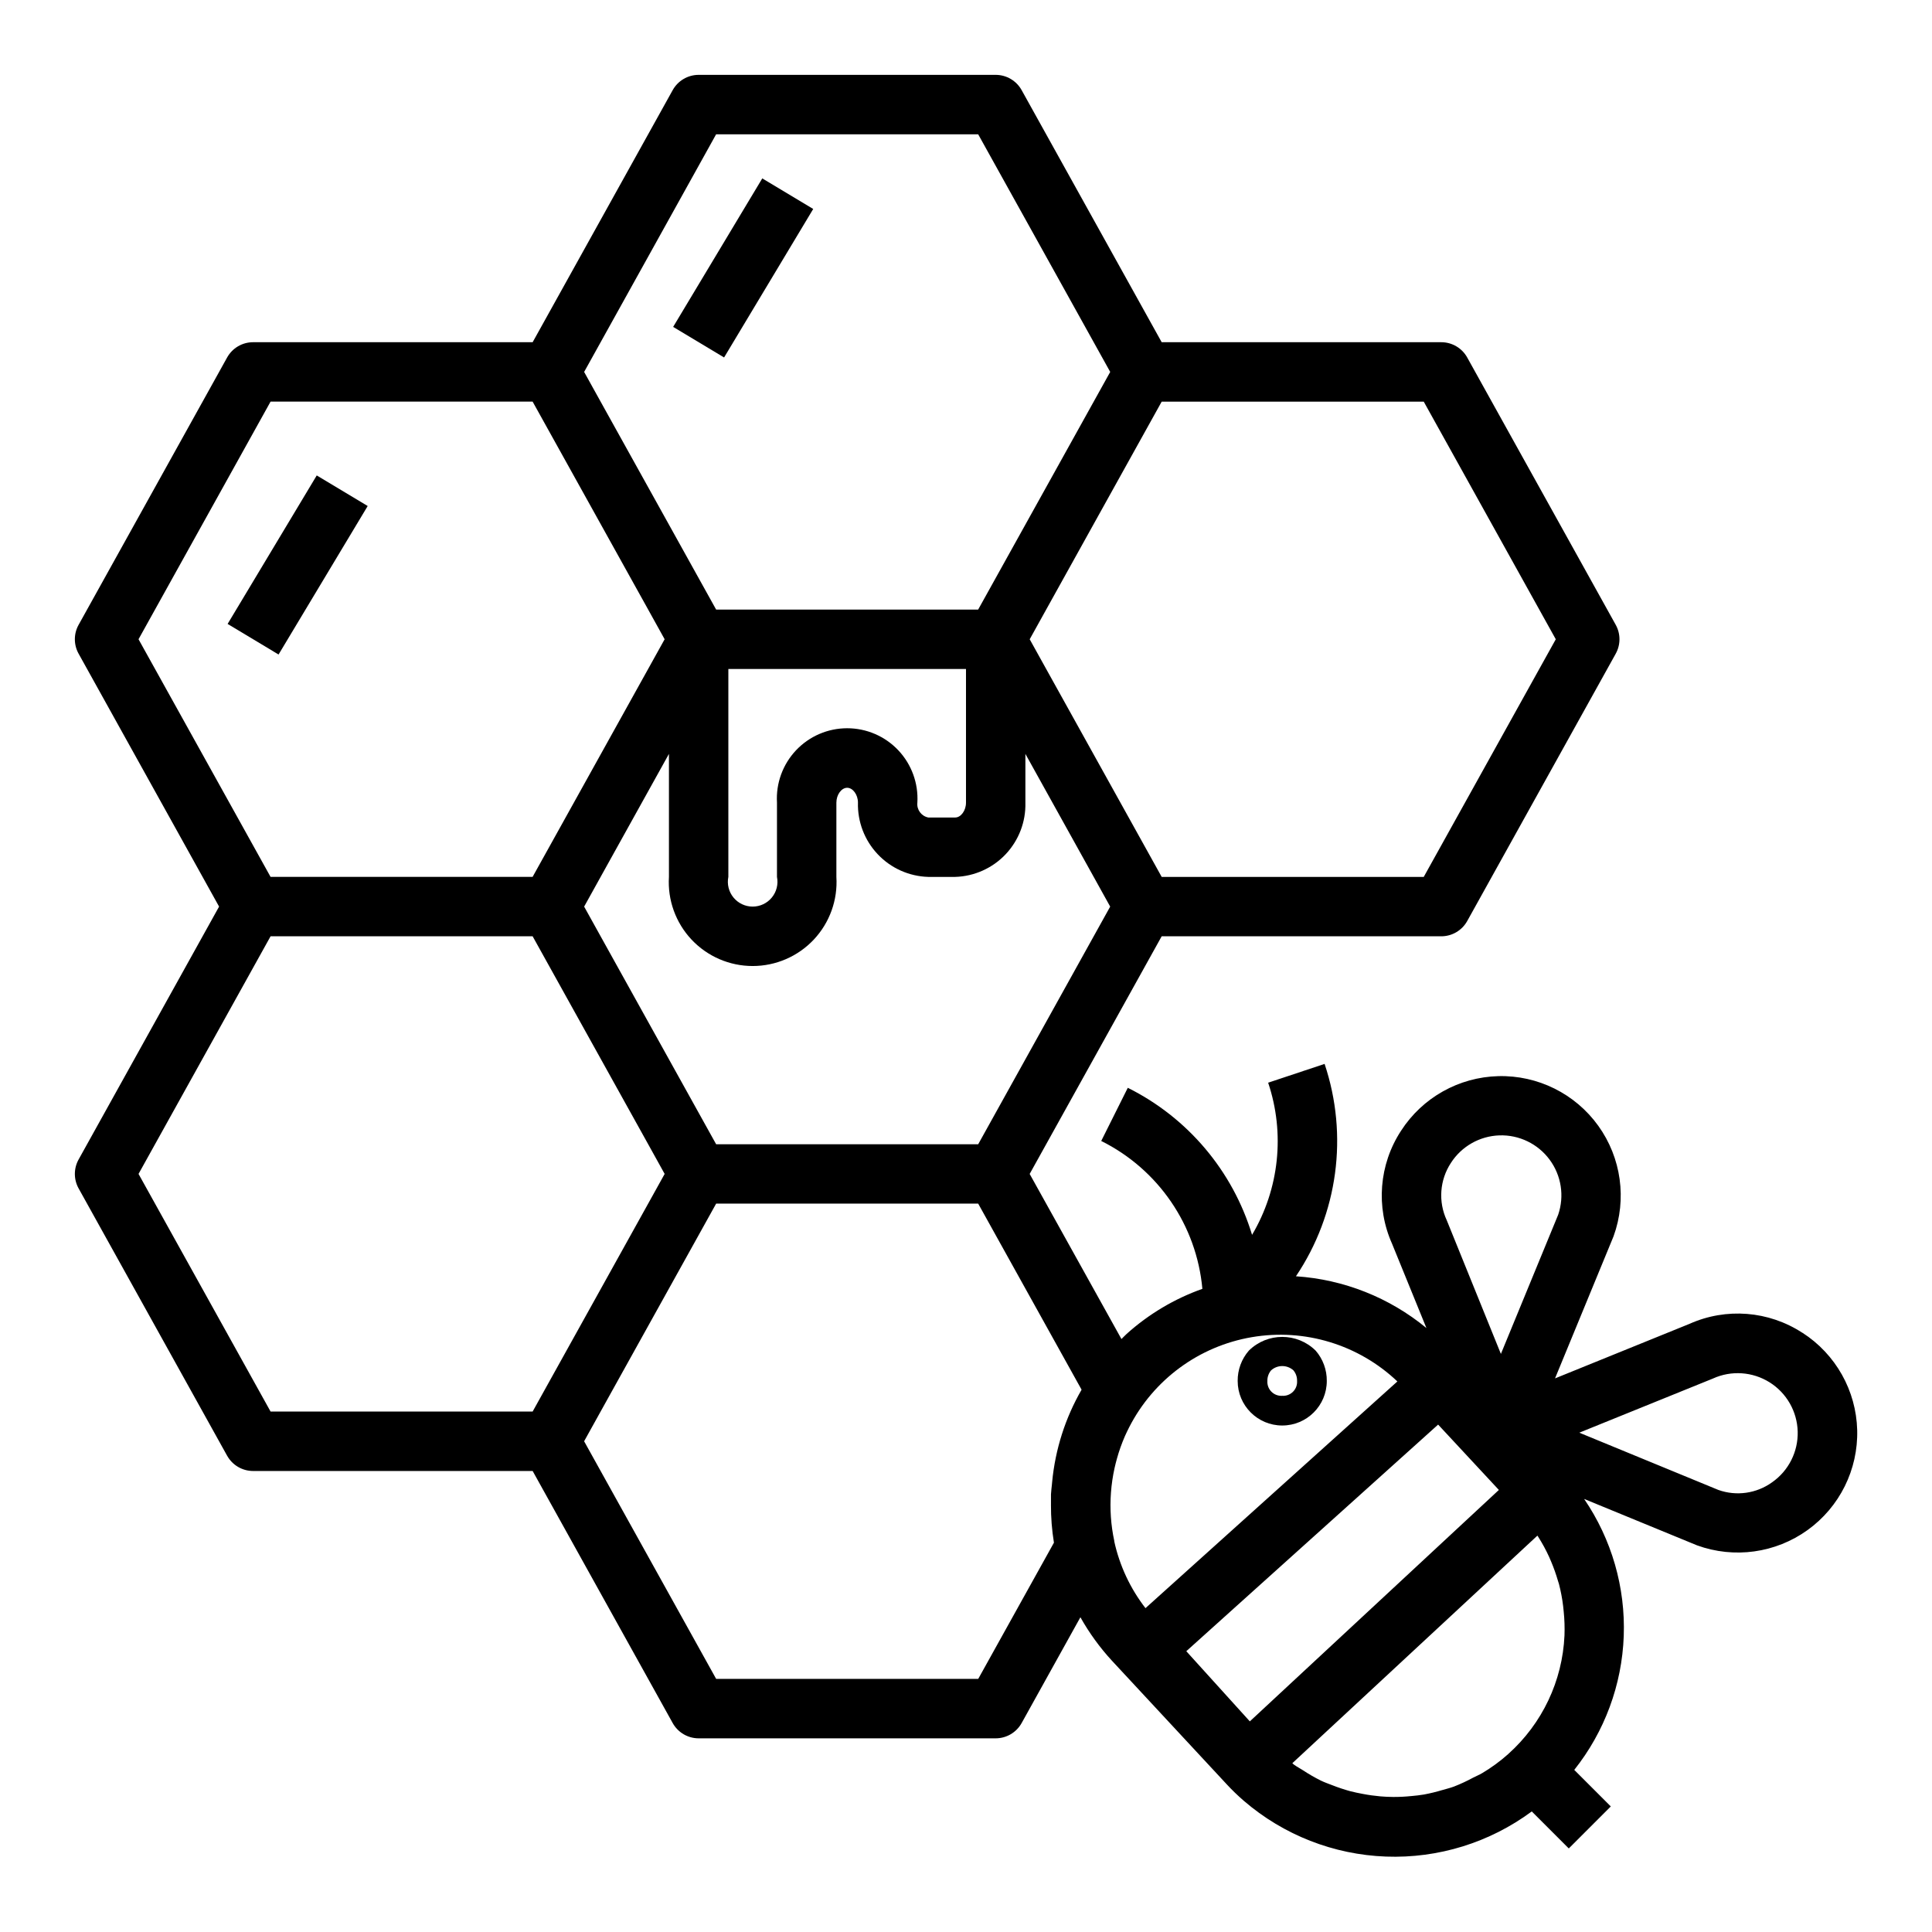 <?xml version="1.0" encoding="UTF-8"?>
<!-- Uploaded to: SVG Repo, www.svgrepo.com, Generator: SVG Repo Mixer Tools -->
<svg fill="#000000" width="800px" height="800px" version="1.1" viewBox="144 144 512 512" xmlns="http://www.w3.org/2000/svg">
 <g>
  <path d="m204.32 309.35 23.621-39.355 13.5 8.102-23.621 39.355z"/>
  <path d="m322.39 230.63 23.621-39.355 13.5 8.102-23.621 39.355z"/>
  <path d="m621.64 497.2c-8.922-5.824-20.191-6.715-29.914-2.363l-35.629 14.453 15.508-37.652c3.578-9.836 2.062-20.805-4.051-29.301-6.113-8.496-16.035-13.418-26.5-13.148-10.465 0.273-20.117 5.703-25.781 14.504-5.824 8.922-6.711 20.191-2.363 29.914l9.102 22.332c-9.805-8.074-21.898-12.871-34.574-13.711 11.133-16.566 13.938-37.363 7.59-56.285l-14.957 4.984v-0.004c4.508 13.422 2.953 28.141-4.262 40.324-5.148-16.969-17.062-31.066-32.934-38.969l-7.039 14.09c15.129 7.527 25.273 22.359 26.805 39.188-7.406 2.633-14.223 6.688-20.066 11.941-0.48 0.434-0.906 0.914-1.379 1.363l-24.324-43.754 34.984-62.977h74.09c2.859 0 5.496-1.551 6.883-4.051l39.359-70.848v-0.004c1.316-2.375 1.316-5.258 0-7.633l-39.359-70.848v-0.004c-1.387-2.5-4.023-4.051-6.883-4.051h-74.09l-37.109-66.797c-1.387-2.5-4.019-4.051-6.879-4.055h-78.723c-2.859 0.004-5.492 1.555-6.879 4.055l-37.109 66.797h-74.09c-2.859 0-5.492 1.551-6.879 4.051l-39.359 70.848-0.004 0.004c-1.316 2.375-1.316 5.258 0 7.633l37.234 67.031-37.234 67.031c-1.316 2.375-1.316 5.262 0 7.637l39.359 70.848h0.004c1.387 2.5 4.019 4.051 6.879 4.055h74.09l37.109 66.793c1.387 2.5 4.019 4.051 6.879 4.055h78.723c2.859-0.004 5.492-1.555 6.879-4.055l15.57-28.031c2.336 4.156 5.144 8.031 8.379 11.539l30.277 32.598h-0.004c1.469 1.59 3.023 3.094 4.66 4.512 10.516 9.055 23.793 14.262 37.66 14.773 13.867 0.512 27.492-3.707 38.645-11.965l9.809 9.809 11.133-11.133-9.684-9.684v0.004c8.047-10.121 12.645-22.551 13.117-35.473s-3.207-25.656-10.496-36.336l29.914 12.297c9.836 3.578 20.805 2.062 29.301-4.051 8.496-6.113 13.418-16.035 13.148-26.5-0.273-10.465-5.703-20.117-14.504-25.781zm-93.137-45.012c2.824-4.398 7.629-7.125 12.852-7.301 5.223-0.172 10.199 2.231 13.309 6.434 3.109 4.199 3.957 9.656 2.266 14.602l-15.176 36.879-14.352-35.426v0.004c-2.289-4.914-1.871-10.66 1.102-15.191zm-125.27-4.953h-69.449l-30.613-55.105-4.367-7.871 4.367-7.871 18.105-32.598v32.598c-0.383 6.125 1.785 12.137 5.984 16.609 4.203 4.473 10.066 7.008 16.203 7.008 6.137 0 12-2.535 16.203-7.008 4.203-4.473 6.367-10.484 5.984-16.609v-19.68c0-2.102 1.34-3.938 2.859-3.938s2.859 1.836 2.859 3.938h-0.004c-0.129 5.074 1.754 9.996 5.246 13.684 3.488 3.691 8.297 5.844 13.371 5.996h7.156c5.074-0.152 9.879-2.309 13.367-5.996 3.484-3.691 5.367-8.609 5.234-13.684v-12.918l18.105 32.598 4.367 7.871zm-66.211-70.848v-55.105h62.977v35.426c0 2.102-1.34 3.938-2.859 3.938h-7.156v-0.004c-1.832-0.371-3.078-2.078-2.871-3.934 0.297-5.121-1.531-10.141-5.051-13.871s-8.422-5.844-13.551-5.844c-5.133 0-10.035 2.113-13.555 5.844s-5.348 8.75-5.047 13.871v19.68c0.387 1.934-0.109 3.938-1.359 5.461-1.246 1.527-3.113 2.41-5.086 2.41-1.969 0-3.836-0.883-5.086-2.41-1.25-1.523-1.746-3.527-1.355-5.461zm114.84-125.95h69.445l34.992 62.977-34.992 62.977h-69.445l-30.613-55.105-4.367-7.871 4.367-7.871zm-118.08-70.848h69.445l34.992 62.977-4.375 7.871-30.621 55.105h-69.441l-30.613-55.105-4.367-7.871zm-153.07 133.82 34.992-62.977h69.445l30.621 55.105 4.367 7.871-4.371 7.871-30.621 55.105h-69.441zm104.44 204.67h-69.445l-34.992-62.977 34.992-62.977h69.445l30.621 55.105 4.367 7.871-4.371 7.875zm137.68 18.641-0.062 0.684c-0.078 0.875-0.211 1.73-0.25 2.613v2.008 0.723l-0.004 0.004c-0.016 3.375 0.246 6.746 0.789 10.074l-20.066 36.102h-69.449l-34.992-62.977 4.367-7.871 30.621-55.105h69.445l27.395 49.301 0.008 0.004c-4.324 7.492-6.984 15.828-7.801 24.441zm16.469 15.742v-0.078 0.004c-0.91-4.227-1.207-8.559-0.883-12.863 0.164-2.168 0.477-4.32 0.945-6.441 0.188-0.859 0.41-1.715 0.645-2.559 0.562-2.023 1.27-4.008 2.109-5.934 0.348-0.789 0.738-1.574 1.133-2.363 6.465-12.633 18.508-21.477 32.496-23.863 13.988-2.387 28.285 1.961 38.574 11.734l-66.754 60.078c-4.035-5.211-6.859-11.254-8.273-17.688zm19.082 29.125 66.738-60.055 16.098 17.32-66 61.332zm85.309 27.258c-2.133 1.902-4.441 3.594-6.898 5.055-0.789 0.473-1.621 0.789-2.426 1.211h0.004c-1.648 0.895-3.348 1.684-5.094 2.363-1.008 0.371-2.031 0.613-3.055 0.914v-0.004c-1.602 0.484-3.227 0.879-4.871 1.184-1.109 0.195-2.219 0.301-3.336 0.41l-0.004-0.004c-1.594 0.168-3.199 0.246-4.801 0.238-1.133 0-2.266-0.062-3.402-0.156-1.586-0.141-3.16-0.359-4.723-0.664-1.102-0.211-2.203-0.426-3.289-0.715-1.602-0.441-3.18-0.965-4.723-1.574-1.008-0.395-2.023-0.738-3-1.211-1.629-0.809-3.207-1.715-4.723-2.719-0.789-0.52-1.66-0.953-2.441-1.527-0.156-0.109-0.277-0.262-0.426-0.379l64.945-60.309c0.078 0.117 0.164 0.227 0.234 0.348v0.004c1.07 1.684 2.027 3.441 2.859 5.258 0.188 0.41 0.355 0.828 0.535 1.242 0.703 1.668 1.312 3.379 1.816 5.117 0.078 0.277 0.18 0.543 0.25 0.789h0.004c0.508 1.953 0.887 3.938 1.125 5.941 0.062 0.48 0.102 0.961 0.148 1.441 0.215 2.09 0.281 4.195 0.207 6.297-0.531 12.066-5.91 23.406-14.918 31.449zm69.949-72.027v-0.004c-4.125 2.981-9.453 3.742-14.246 2.039l-36.863-15.176 35.426-14.352h-0.004c4.852-2.203 10.484-1.824 15.004 1.004 4.516 2.828 7.312 7.731 7.453 13.059 0.137 5.328-2.406 10.371-6.769 13.426z"/>
  <path d="m492.66 501.93c-4.906-4.848-12.797-4.848-17.703 0-1.934 2.227-2.988 5.086-2.961 8.035 0 6.523 5.285 11.809 11.809 11.809 6.519 0 11.809-5.285 11.809-11.809 0.031-2.949-1.02-5.809-2.953-8.035zm-8.855 11.973c-1.062 0.066-2.106-0.324-2.859-1.078-0.754-0.754-1.145-1.793-1.078-2.859-0.023-1.023 0.328-2.023 0.984-2.809 1.684-1.512 4.234-1.512 5.922 0 0.648 0.785 0.992 1.777 0.965 2.793 0.074 1.066-0.316 2.113-1.07 2.871-0.754 0.754-1.797 1.152-2.863 1.082z"/>
 </g>
</svg>